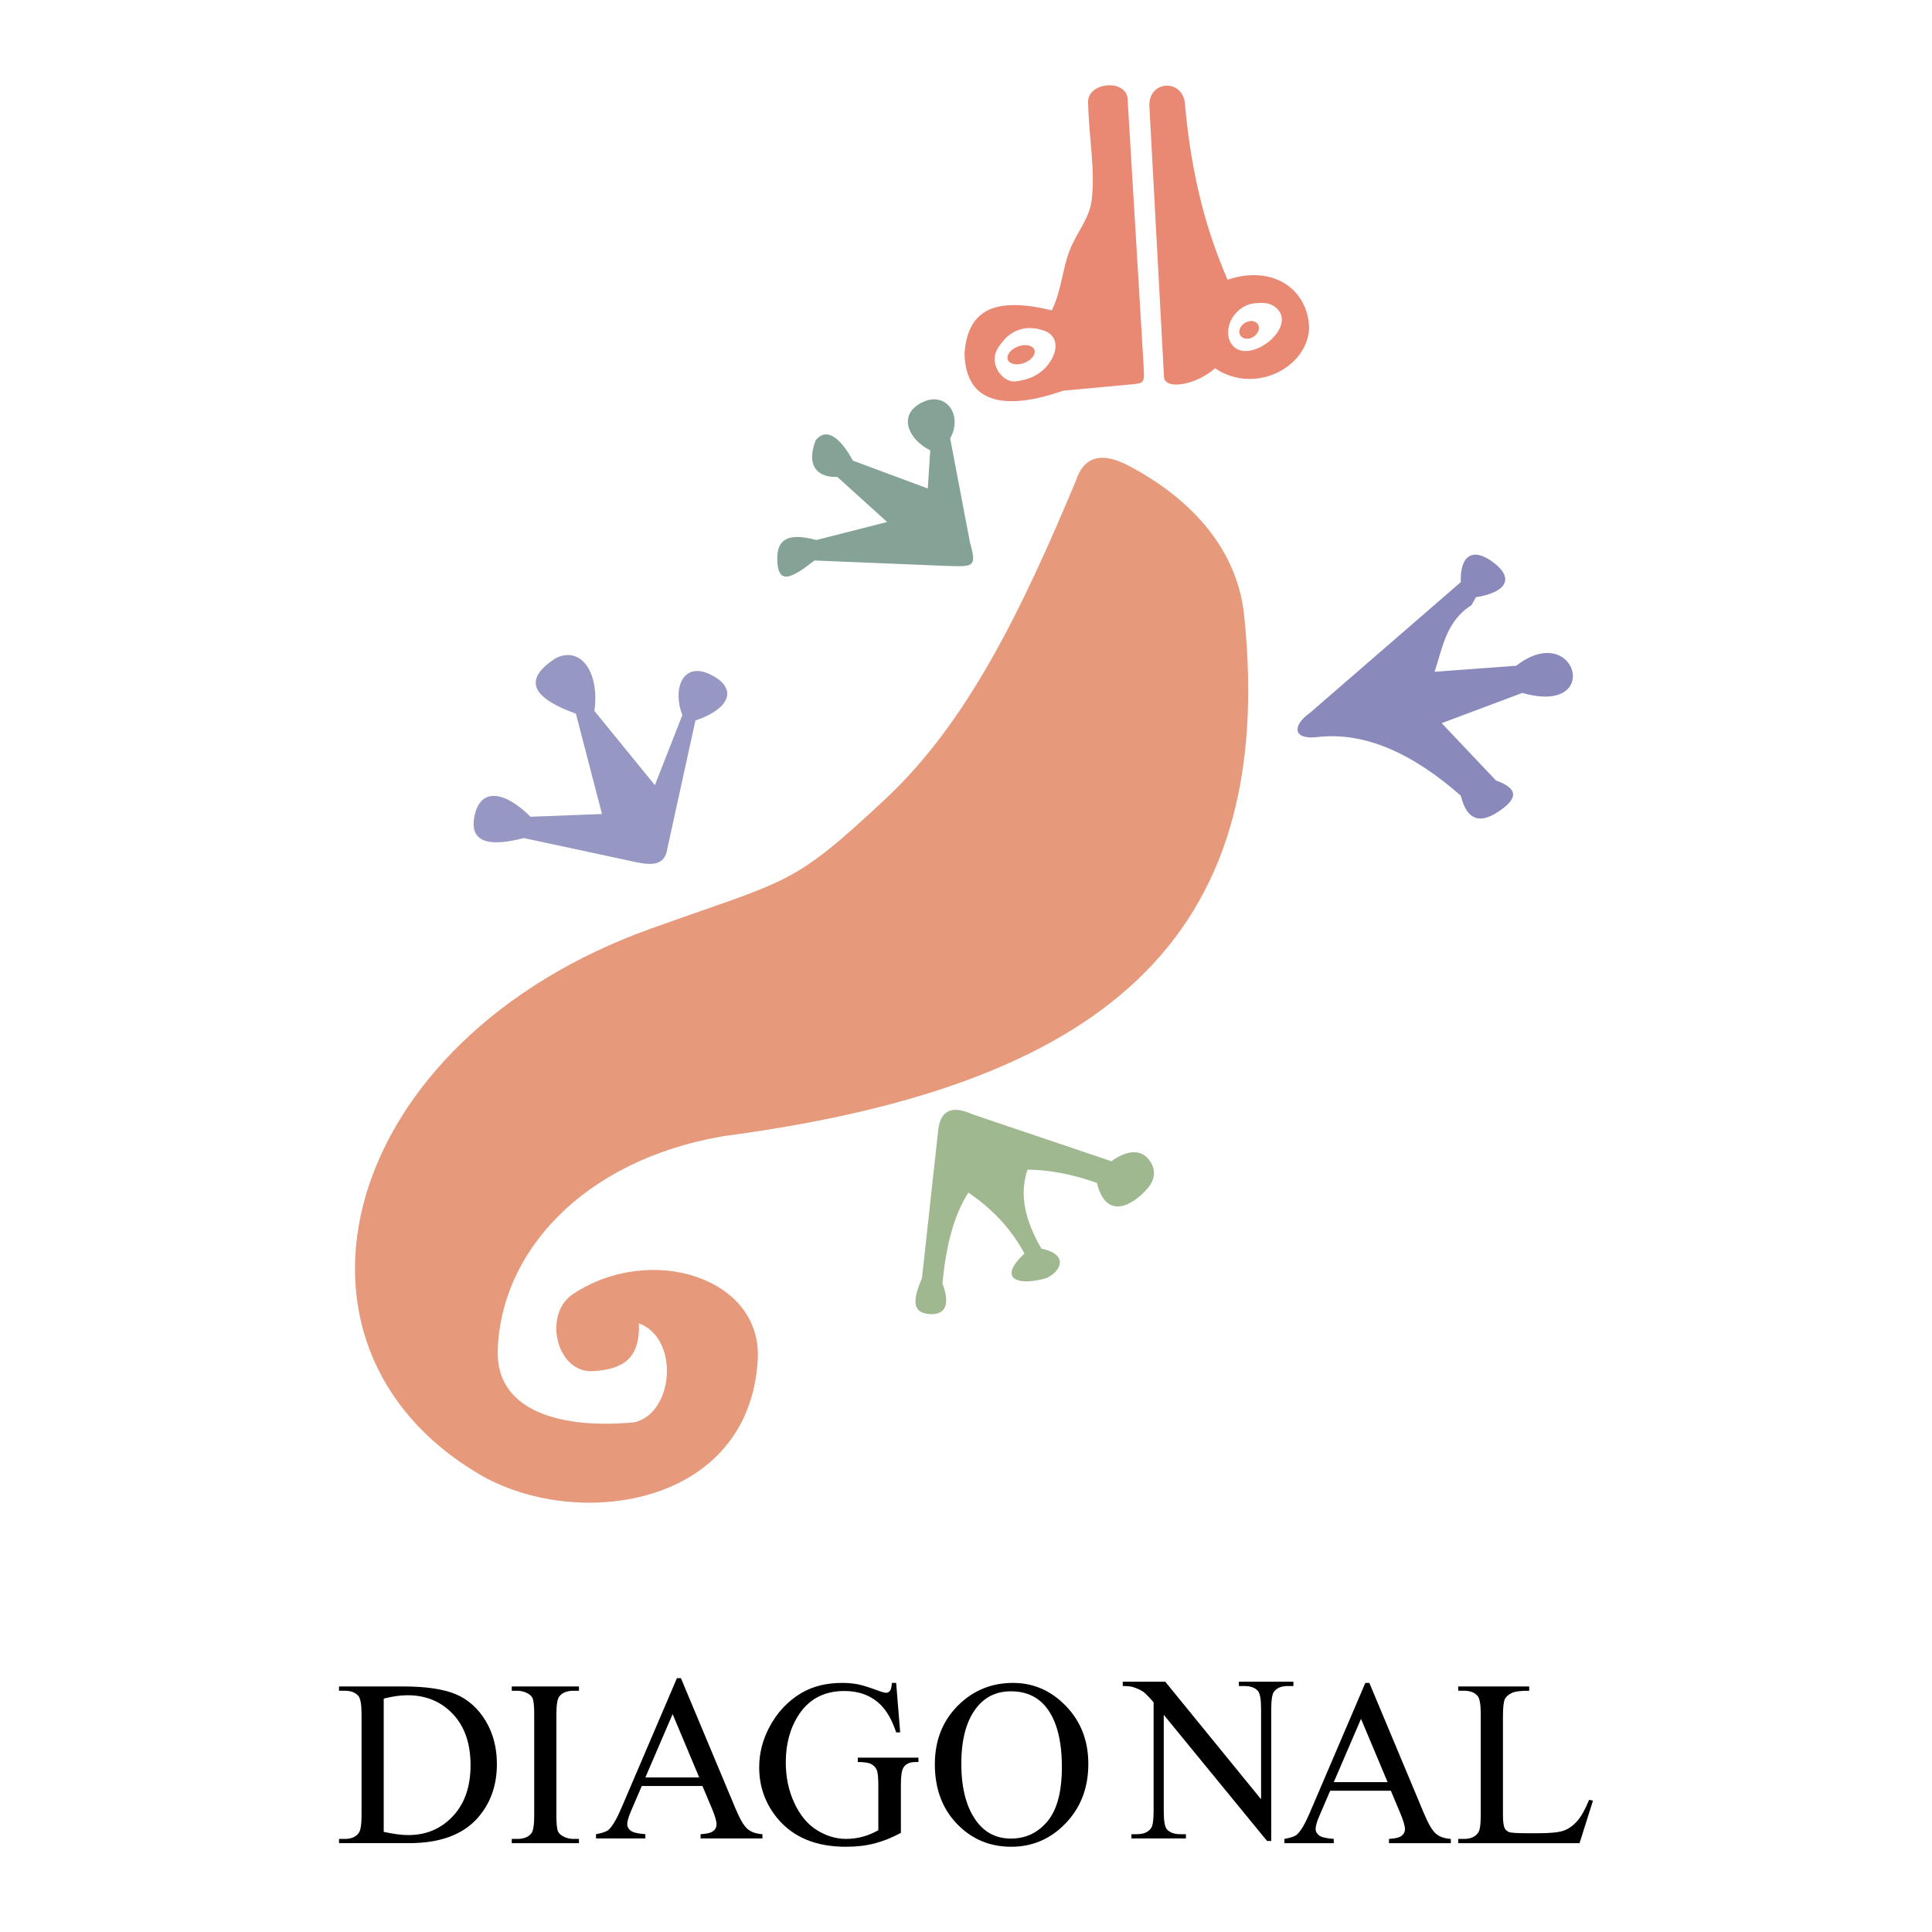 <?xml version="1.0" encoding="utf-8"?>
<!-- Generator: Adobe Illustrator 13.0.0, SVG Export Plug-In . SVG Version: 6.00 Build 14948)  -->
<!DOCTYPE svg PUBLIC "-//W3C//DTD SVG 1.0//EN" "http://www.w3.org/TR/2001/REC-SVG-20010904/DTD/svg10.dtd">
<svg version="1.0" id="Layer_1" xmlns="http://www.w3.org/2000/svg" xmlns:xlink="http://www.w3.org/1999/xlink" x="0px" y="0px"
	 width="192.756px" height="192.756px" viewBox="0 0 192.756 192.756" enable-background="new 0 0 192.756 192.756"
	 xml:space="preserve">
<g>
	<polygon fill-rule="evenodd" clip-rule="evenodd" fill="#FFFFFF" points="0,0 192.756,0 192.756,192.756 0,192.756 0,0 	"/>
	<path fill-rule="evenodd" clip-rule="evenodd" fill="#E98973" d="M112.49,9.704c-0.412-1.888-4.029-1.425-3.931,0.53
		c0.082,3.559,0.731,6.715,0.356,9.752c-0.227,1.832-1.504,3.212-2.205,5.02c-0.702,1.809-0.829,4.049-1.77,5.959
		c-5.729-1.397-8.406-0.039-8.708,4.305c0.113,5.145,4.233,5.656,9.871,3.706l6.979-0.646c1.124-0.107,1.097-0.279,1.018-1.813
		L112.49,9.704L112.49,9.704z M114.666,10.459l1.47,27.19c0.16,1.284,3.21,0.766,5.089-0.906c4.008,2.701,9.307-0.133,9.386-4.079
		c-0.133-3.802-3.602-6.279-8.142-4.758c-1.958-4.557-3.576-9.939-4.253-17.604C117.991,7.933,114.729,7.94,114.666,10.459
		L114.666,10.459z M101.935,32.828c0.829-0.219,1.688-0.03,2.228,0.158c1.316,0.459,1.43,1.762,0.689,2.975
		c-0.575,0.944-1.571,1.868-3.549,2.09c-1.305,0.146-2.871-1.87-1.58-3.572C100.152,33.913,100.681,33.16,101.935,32.828
		L101.935,32.828z M122.84,34.292c-0.967-1.574,0.437-3.941,2.458-4.042c0.566-0.028,1.258-0.107,1.866,0.335
		C129.815,32.517,124.465,36.708,122.84,34.292L122.84,34.292z M101.565,34.569c0.729-0.274,1.462-0.125,1.631,0.327
		c0.169,0.455-0.287,1.046-1.016,1.318c-0.729,0.273-1.463,0.125-1.632-0.326C100.379,35.434,100.836,34.841,101.565,34.569
		L101.565,34.569z M124.6,32.053c0.54-0.12,0.992,0.169,1.006,0.64c0.015,0.474-0.415,0.956-0.955,1.075
		c-0.539,0.12-0.992-0.17-1.007-0.641C123.629,32.653,124.059,32.171,124.6,32.053L124.6,32.053z"/>
	<path fill-rule="evenodd" clip-rule="evenodd" fill="#84A295" d="M85.095,45.96c-1.197-2.18-2.575-3.419-3.713-2.04
		c-1.059,2.771,0.419,3.751,2.156,3.66l4.971,4.5l-7.067,1.8c-2.176-0.591-3.893-0.496-3.893,1.8c0,2.722,1.318,2.12,3.713,0.24
		l13.116,0.54c2.705,0.07,3.124,0.21,2.396-2.34l-1.976-10.38c1.36-2.422-0.574-4.977-3.114-3.42
		c-2.066,1.266-0.976,3.578,1.126,4.608l-0.242,3.809L85.095,45.96L85.095,45.96z"/>
	<path fill-rule="evenodd" clip-rule="evenodd" fill="#9797C4" d="M57.457,71.207l2.604,10.006l-7.127,0.274
		c-2.558-2.547-5.068-3.017-5.62,0.068c-0.524,2.933,2.327,2.747,4.935,2.056l11.171,2.399c1.532,0.322,2.904,0.393,3.152-1.302
		l2.81-12.815c3.769-1.324,4.072-3.337,1.507-4.592c-2.818-1.379-3.815,1.508-2.81,4.043l-2.741,6.99l-6.031-7.402
		c0.525-3.872-1.348-6.498-3.838-5.277C51.71,68.055,53.675,69.836,57.457,71.207L57.457,71.207z"/>
	<path fill-rule="evenodd" clip-rule="evenodd" fill="#8A89BB" d="M130.666,71.145l15.081-13.07
		c-0.102-2.647,1.188-3.554,3.317-1.91c2.026,1.564,1.206,2.95-1.81,3.418l-0.44,0.794c-2.514,1.572-2.884,4.216-3.682,6.646
		l8.144-0.603c5.96-4.627,8.722,5.034,0.604,2.714l-8.043,3.016l5.429,5.73c2.17,0.779,2.283,1.744,0.201,3.117
		c-1.948,1.284-3.15,0.703-3.72-1.608c-4.718-4.156-9.594-6.469-14.478-5.832C128.957,73.759,128.957,72.352,130.666,71.145
		L130.666,71.145z"/>
	<path fill-rule="evenodd" clip-rule="evenodd" fill="#A0B890" d="M93.608,112.727l-1.625,14.805
		c-0.982,2.266-0.879,3.352,0.542,3.551c1.588,0.223,2.407-0.684,1.504-3.01c0.336-3.707,1.128-6.826,2.588-9.088
		c2.146,1.465,4.092,3.33,5.597,6.08c-2.619,2.416-0.869,3.252,1.926,2.527c1.371-0.355,2.892-2.371-0.24-3.01
		c-1.516-2.629-2.278-5.258-1.385-7.885c2.307,0.016,4.613,0.506,6.922,1.324c0.939,3.785,3.573,2.254,5.055,0.543
		c1.032-1.193,0.633-2.279,0.076-2.941c-0.716-0.85-1.97-0.998-3.687,0.232l-13.903-4.695
		C94.932,110.219,93.808,110.861,93.608,112.727L93.608,112.727z"/>
	<path fill-rule="evenodd" clip-rule="evenodd" fill="#E79A7B" d="M107.353,47.936c-5.426,12.979-10.841,24.134-18.994,31.758
		c-9.43,8.819-9.543,7.98-23.391,12.942c-31.152,11.165-39.003,41.545-17.173,54.438c9.626,5.686,26.978,3.352,27.808-11.451
		c0.456-8.133-10.671-11.662-18.447-6.506c-3.022,2.004-1.64,7.896,1.998,7.682c2.963-0.174,4.719-1.205,4.59-4.77
		c4.029,1.484,3.53,8.861-0.4,9.867c-7.235,0.721-13.808-1.051-13.685-7.049c0.2-9.742,8.343-19.059,22.489-21.488
		c37.539-4.969,55.369-19.34,51.979-51.984c-0.571-5.505-4.024-10.881-11.316-14.802C109.952,44.997,108.133,45.523,107.353,47.936
		L107.353,47.936z"/>
	<path fill-rule="evenodd" clip-rule="evenodd" d="M33.825,183.893v-0.424h0.586c0.661,0,1.129-0.213,1.405-0.637
		c0.169-0.252,0.256-0.824,0.256-1.705v-10.102c0-0.977-0.11-1.586-0.323-1.83c-0.299-0.34-0.748-0.508-1.338-0.508h-0.586v-0.43
		h6.364c2.333,0,4.112,0.268,5.333,0.795c1.216,0.531,2.196,1.416,2.939,2.652c0.74,1.24,1.114,2.668,1.114,4.289
		c0,2.178-0.661,3.996-1.983,5.455c-1.483,1.631-3.747,2.443-6.781,2.443H33.825L33.825,183.893z M38.284,182.764
		c0.976,0.217,1.794,0.322,2.456,0.322c1.783,0,3.263-0.625,4.439-1.881c1.177-1.25,1.768-2.951,1.768-5.096
		c0-2.156-0.59-3.861-1.768-5.104c-1.176-1.248-2.684-1.871-4.53-1.871c-0.692,0-1.479,0.111-2.365,0.336V182.764L38.284,182.764z
		 M57.761,183.469v0.424h-6.702v-0.424h0.555c0.645,0,1.114-0.189,1.405-0.566c0.185-0.244,0.279-0.838,0.279-1.775v-10.102
		c0-0.791-0.051-1.314-0.149-1.566c-0.079-0.193-0.236-0.359-0.472-0.496c-0.339-0.186-0.693-0.275-1.062-0.275h-0.555v-0.43h6.702
		v0.43h-0.566c-0.638,0-1.103,0.188-1.394,0.562c-0.192,0.248-0.291,0.838-0.291,1.775v10.102c0,0.791,0.051,1.314,0.149,1.566
		c0.079,0.193,0.24,0.357,0.484,0.496c0.33,0.186,0.681,0.279,1.051,0.279H57.761L57.761,183.469z M70.083,178.188H64.03
		l-1.059,2.467c-0.263,0.607-0.393,1.059-0.393,1.361c0,0.236,0.114,0.445,0.338,0.627c0.228,0.18,0.716,0.299,1.472,0.354v0.426
		h-4.923v-0.426c0.653-0.117,1.075-0.268,1.267-0.451c0.394-0.367,0.827-1.119,1.303-2.248l5.502-12.865h0.401l5.443,13.002
		c0.437,1.047,0.834,1.725,1.192,2.035c0.358,0.311,0.858,0.488,1.496,0.527v0.426h-6.171v-0.426
		c0.622-0.031,1.043-0.137,1.263-0.314c0.22-0.174,0.331-0.389,0.331-0.645c0-0.34-0.157-0.871-0.464-1.604L70.083,178.188
		L70.083,178.188z M69.76,177.334l-2.652-6.318l-2.72,6.318H69.76L69.76,177.334z M89.41,167.904l0.401,4.932H89.41
		c-0.409-1.229-0.937-2.154-1.582-2.779c-0.929-0.898-2.125-1.346-3.585-1.346c-1.992,0-3.507,0.787-4.542,2.361
		c-0.87,1.33-1.303,2.912-1.303,4.75c0,1.492,0.287,2.854,0.861,4.08c0.579,1.232,1.334,2.133,2.267,2.705
		c0.933,0.574,1.893,0.861,2.877,0.861c0.579,0,1.133-0.074,1.673-0.221c0.539-0.145,1.055-0.361,1.554-0.645v-4.523
		c0-0.783-0.059-1.295-0.177-1.537c-0.118-0.24-0.303-0.426-0.555-0.553c-0.248-0.129-0.688-0.191-1.318-0.191v-0.438h6.053v0.438
		h-0.287c-0.602,0-1.012,0.201-1.236,0.602c-0.154,0.283-0.229,0.846-0.229,1.68v4.787c-0.885,0.475-1.759,0.826-2.617,1.051
		c-0.862,0.223-1.818,0.334-2.873,0.334c-3.019,0-5.313-0.969-6.883-2.904c-1.177-1.457-1.763-3.129-1.763-5.029
		c0-1.375,0.331-2.693,0.992-3.955c0.783-1.5,1.862-2.652,3.227-3.459c1.146-0.67,2.5-1,4.058-1c0.571,0,1.086,0.043,1.555,0.137
		c0.464,0.09,1.122,0.295,1.976,0.611c0.429,0.16,0.72,0.238,0.866,0.238s0.272-0.066,0.374-0.199
		c0.103-0.135,0.165-0.398,0.189-0.787H89.41L89.41,167.904z M101.075,167.904c2.03,0,3.79,0.768,5.277,2.309
		c1.487,1.543,2.231,3.465,2.231,5.771c0,2.375-0.752,4.348-2.251,5.914c-1.499,1.57-3.313,2.354-5.443,2.354
		c-2.148,0-3.958-0.768-5.423-2.295c-1.464-1.531-2.196-3.51-2.196-5.938c0-2.484,0.846-4.508,2.535-6.078
		C97.277,168.58,99.032,167.904,101.075,167.904L101.075,167.904z M100.858,168.742c-1.4,0-2.522,0.52-3.369,1.559
		c-1.051,1.291-1.578,3.18-1.578,5.67c0,2.555,0.547,4.52,1.637,5.893c0.839,1.047,1.944,1.57,3.321,1.57
		c1.469,0,2.681-0.574,3.637-1.721c0.956-1.145,1.437-2.951,1.437-5.418c0-2.674-0.527-4.668-1.582-5.982
		C103.515,169.266,102.351,168.742,100.858,168.742L100.858,168.742z M112.016,167.785h4.242l9.56,11.729v-9.016
		c0-0.961-0.109-1.562-0.322-1.799c-0.288-0.324-0.736-0.484-1.35-0.484h-0.544v-0.43h5.443v0.43h-0.555
		c-0.661,0-1.13,0.201-1.405,0.598c-0.169,0.248-0.252,0.807-0.252,1.686v13.176h-0.417l-10.308-12.59v9.631
		c0,0.959,0.103,1.557,0.312,1.797c0.291,0.324,0.743,0.484,1.35,0.484h0.551v0.426h-5.438v-0.426h0.539
		c0.669,0,1.141-0.201,1.421-0.602c0.169-0.244,0.252-0.807,0.252-1.68V169.84c-0.453-0.531-0.8-0.881-1.031-1.051
		c-0.236-0.17-0.579-0.326-1.031-0.473c-0.225-0.066-0.562-0.102-1.016-0.102V167.785L112.016,167.785z M138.766,178.66h-6.053
		l-1.059,2.467c-0.264,0.605-0.394,1.059-0.394,1.361c0,0.236,0.114,0.445,0.338,0.627c0.229,0.18,0.717,0.299,1.472,0.354v0.424
		h-4.923v-0.424c0.653-0.117,1.074-0.268,1.268-0.453c0.394-0.365,0.826-1.117,1.302-2.246l5.503-12.865h0.401l5.442,13.002
		c0.437,1.047,0.834,1.725,1.192,2.035s0.857,0.488,1.495,0.527v0.424h-6.171v-0.424c0.622-0.031,1.043-0.139,1.264-0.314
		c0.221-0.174,0.331-0.391,0.331-0.646c0-0.338-0.158-0.869-0.465-1.602L138.766,178.66L138.766,178.66z M138.442,177.805
		l-2.652-6.316l-2.72,6.316H138.442L138.442,177.805z M158.549,179.568l0.382,0.082l-1.338,4.242h-12.105v-0.424h0.59
		c0.662,0,1.134-0.217,1.417-0.646c0.161-0.248,0.24-0.818,0.24-1.707v-10.09c0-0.977-0.106-1.586-0.322-1.83
		c-0.3-0.34-0.744-0.508-1.335-0.508h-0.59v-0.43h7.08v0.43c-0.83-0.008-1.413,0.066-1.747,0.227
		c-0.335,0.162-0.563,0.367-0.686,0.615c-0.121,0.244-0.185,0.834-0.185,1.764v9.822c0,0.637,0.063,1.074,0.185,1.314
		c0.091,0.162,0.232,0.279,0.426,0.357c0.192,0.076,0.791,0.115,1.798,0.115h1.142c1.2,0,2.043-0.088,2.526-0.264
		c0.484-0.178,0.925-0.492,1.326-0.941C157.75,181.25,158.151,180.537,158.549,179.568L158.549,179.568z"/>
</g>
</svg>
